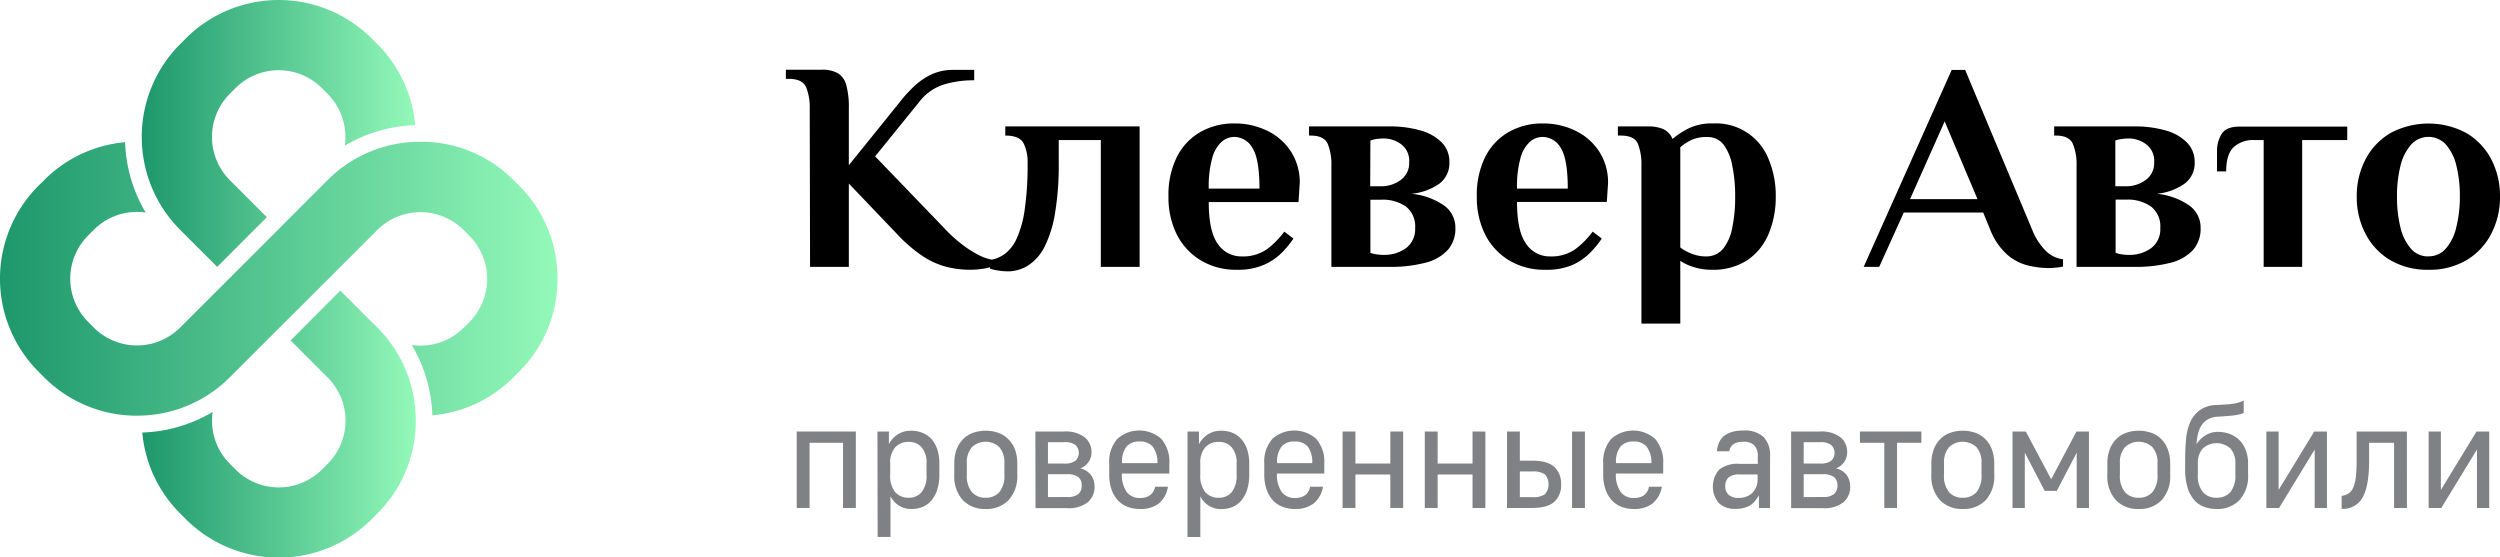 <?xml version="1.0" encoding="UTF-8"?>
<svg xmlns="http://www.w3.org/2000/svg" xmlns:xlink="http://www.w3.org/1999/xlink" viewBox="0 0 546.78 121.91">
  <defs>
    <style>.cls-1{fill:url(#linear-gradient);}.cls-2{fill:url(#linear-gradient-2);}.cls-3{fill:url(#linear-gradient-3);}.cls-4{fill:#808184;}</style>
    <linearGradient id="linear-gradient" y1="60.96" x2="121.93" y2="60.96" gradientUnits="userSpaceOnUse">
      <stop offset="0" stop-color="#1d976c"></stop>
      <stop offset="1" stop-color="#93f9b9"></stop>
    </linearGradient>
    <linearGradient id="linear-gradient-2" x1="31" y1="29.18" x2="90.81" y2="29.18" xlink:href="#linear-gradient"></linearGradient>
    <linearGradient id="linear-gradient-3" x1="31.1" y1="92.73" x2="90.93" y2="92.73" xlink:href="#linear-gradient"></linearGradient>
  </defs>
  <g id="Layer_2" data-name="Layer 2">
    <g id="Layer_1-2" data-name="Layer 1">
      <path class="cls-1" d="M121.93,61a28.5,28.5,0,0,1-8.42,20.31l-1.24,1.25a28.56,28.56,0,0,1-17.71,8.28,32.12,32.12,0,0,0-4.5-15.38,13.29,13.29,0,0,0,11.34-3.77l1.25-1.24a13.39,13.39,0,0,0,0-18.89l-1.25-1.25a13.37,13.37,0,0,0-18.89,0l-8.85,8.85h0l-.53.54L60.2,72.58h0l-.54.54-9.39,9.39A28.52,28.52,0,0,1,30,90.91h-.75A28.6,28.6,0,0,1,9.64,82.51L8.4,81.26a28.75,28.75,0,0,1,0-40.62L9.65,39.4a28.53,28.53,0,0,1,17.71-8.3,32.32,32.32,0,0,0,4.5,15.39,13.29,13.29,0,0,0-11.35,3.78l-1.24,1.24a13.36,13.36,0,0,0,0,18.88l1.24,1.25a13.36,13.36,0,0,0,18.89,0l9.4-9.39L62.25,48.8l.54-.55,8.85-8.85A28.52,28.52,0,0,1,92,31h.75a28.6,28.6,0,0,1,19.57,8.39l1.25,1.24A28.55,28.55,0,0,1,121.93,61Z"></path>
      <path class="cls-2" d="M75.42,31.85a13.44,13.44,0,0,0-3.78-11.34L70.4,19.27a13.36,13.36,0,0,0-18.89,0l-1.24,1.24a13.36,13.36,0,0,0,0,18.89l8.1,8.1L47.5,58.37l-8.1-8.1a28.77,28.77,0,0,1,0-40.63L40.64,8.4a28.77,28.77,0,0,1,40.63,0l1.24,1.24a28.53,28.53,0,0,1,8.3,17.72A32.22,32.22,0,0,0,75.42,31.85Z"></path>
      <path class="cls-3" d="M90.93,92c0,.25,0,.49,0,.74a28.51,28.51,0,0,1-8.4,19.57l-1.24,1.25a28.77,28.77,0,0,1-40.63,0l-1.24-1.25a28.58,28.58,0,0,1-8.3-17.71,32.12,32.12,0,0,0,15.39-4.5,13.38,13.38,0,0,0-.13,1.9,13.24,13.24,0,0,0,3.91,9.45l1.24,1.24a13.36,13.36,0,0,0,18.89,0l1.24-1.24a13.36,13.36,0,0,0,0-18.89l-8.09-8.1L74.42,63.55l8.1,8.09A28.57,28.57,0,0,1,90.93,92Z"></path>
      <path d="M212.09,59a21.36,21.36,0,0,1-4.9-.59A17.52,17.52,0,0,1,202,56.15a32.22,32.22,0,0,1-5.84-5l-10.51-11V58.37h-8.48l-.07-34.6a11.66,11.66,0,0,0-.81-4.73c-.55-1.19-1.8-1.79-3.75-1.79h-.66v-2h7.84a6.8,6.8,0,0,1,3.55.78,4.39,4.39,0,0,1,1.83,2.61,18.36,18.36,0,0,1,.55,5.09v12.4l11.3-14a28,28,0,0,1,3.13-3.39,14.27,14.27,0,0,1,3.78-2.52,11.15,11.15,0,0,1,4.64-.94h4.57v2.28a22.42,22.42,0,0,0-6.73.95,10.87,10.87,0,0,0-5.22,3.69l-9.72,12,15.08,15.66a31,31,0,0,0,3.55,3.3,23.57,23.57,0,0,0,3.76,2.48,10.59,10.59,0,0,0,3.06,1.14v1.57a11.33,11.33,0,0,1-2,.45A18.3,18.3,0,0,1,212.09,59Z"></path>
      <path d="M220.44,59.35a13.75,13.75,0,0,1-2.22-.2,9.81,9.81,0,0,1-1.69-.39V56.87a7.55,7.55,0,0,0,3.16-1.28,8.45,8.45,0,0,0,2.61-3.29,22.92,22.92,0,0,0,1.8-6.37,68.71,68.71,0,0,0,.65-10.41,9,9,0,0,0-.88-4.18c-.59-1.13-1.93-1.69-4-1.69v-2h29.38V58.37h-8.49V30.63h-9.2v4.89a64,64,0,0,1-.82,11.16A25.34,25.34,0,0,1,228.44,54a10.38,10.38,0,0,1-3.49,4A8.29,8.29,0,0,1,220.44,59.35Z"></path>
      <path d="M270.57,59a14.88,14.88,0,0,1-8-2.09,13.93,13.93,0,0,1-5.23-5.71A18.06,18.06,0,0,1,255.56,43a18.54,18.54,0,0,1,1.89-8.78,13,13,0,0,1,5.16-5.39A14.76,14.76,0,0,1,269.92,27a16.12,16.12,0,0,1,7.31,1.63,12.83,12.83,0,0,1,5.15,4.57,12.38,12.38,0,0,1,1.89,6.85L284,44.2H264.37q0,6.46,2,9.17a6.14,6.14,0,0,0,5.19,2.71,9.06,9.06,0,0,0,5.51-1.56,18.17,18.17,0,0,0,3.82-3.86l2,1.51a20.62,20.62,0,0,1-2.44,3,12.92,12.92,0,0,1-3.92,2.71A14.14,14.14,0,0,1,270.57,59Zm-6.2-17.75h11.09q0-6.47-1.53-8.88a4.6,4.6,0,0,0-4-2.42A4.19,4.19,0,0,0,267.21,31a7.23,7.23,0,0,0-2.06,3.49A23.12,23.12,0,0,0,264.37,41.27Z"></path>
      <path d="M291.19,58.37V36.17a11.66,11.66,0,0,0-.81-4.73c-.55-1.19-1.8-1.79-3.76-1.79h-.32v-2h17.49a24.15,24.15,0,0,1,6.88.88,10.45,10.45,0,0,1,4.64,2.61A6,6,0,0,1,317,35.52a5.58,5.58,0,0,1-2.18,4.64,12.62,12.62,0,0,1-6.11,2.22,15.06,15.06,0,0,1,6.89,2.41,5.92,5.92,0,0,1,2.71,5.09,7,7,0,0,1-1.7,4.83,9.87,9.87,0,0,1-4.93,2.77,30.07,30.07,0,0,1-7.86.89Zm8.49-17.63H302a7.08,7.08,0,0,0,4.34-1.37,4.49,4.49,0,0,0,1.86-3.85,4.51,4.51,0,0,0-1.79-4,6.5,6.5,0,0,0-3.76-1.24,11.67,11.67,0,0,0-1.37.1,6.25,6.25,0,0,0-1.56.36Zm2.93,15a7.94,7.94,0,0,0,4.9-1.47,5.18,5.18,0,0,0,2-4.41,5.5,5.5,0,0,0-2-4.67A8.87,8.87,0,0,0,302,43.68h-2.28V55.3a7.28,7.28,0,0,0,1.56.36C301.81,55.72,302.27,55.76,302.61,55.76Z"></path>
      <path d="M338,59a14.88,14.88,0,0,1-8-2.09,13.93,13.93,0,0,1-5.23-5.71A18.06,18.06,0,0,1,323,43a18.54,18.54,0,0,1,1.89-8.78A13,13,0,0,1,330,28.86,14.76,14.76,0,0,1,337.34,27a16.12,16.12,0,0,1,7.31,1.63,12.83,12.83,0,0,1,5.15,4.57,12.39,12.39,0,0,1,1.9,6.85l-.27,4.11H331.79q0,6.46,2,9.17A6.16,6.16,0,0,0,339,56.08a9.06,9.06,0,0,0,5.51-1.56,18.17,18.17,0,0,0,3.82-3.86l2,1.51a20,20,0,0,1-2.44,3A12.92,12.92,0,0,1,344,57.91,14.14,14.14,0,0,1,338,59Zm-6.2-17.75h11.09q0-6.47-1.53-8.88a4.6,4.6,0,0,0-4-2.42A4.19,4.19,0,0,0,334.63,31a7.23,7.23,0,0,0-2.06,3.49A23.12,23.12,0,0,0,331.79,41.27Z"></path>
      <path d="M359,70.77V36.17a12.06,12.06,0,0,0-.78-4.73c-.52-1.19-1.76-1.79-3.72-1.79h-.65v-2h6.46a8.51,8.51,0,0,1,3.49.59,4.13,4.13,0,0,1,2,2.15,18.89,18.89,0,0,1,3.33-2.22A11.6,11.6,0,0,1,374.67,27a12.36,12.36,0,0,1,12.17,7.86A20.74,20.74,0,0,1,388.38,43a20.75,20.75,0,0,1-1.54,8.09,12.88,12.88,0,0,1-4.63,5.78A13.67,13.67,0,0,1,374.34,59a12.71,12.71,0,0,1-4-.62,10.34,10.34,0,0,1-2.84-1.34V70.77Zm14-14.69a4.73,4.73,0,0,0,3.88-1.7,10.51,10.51,0,0,0,2-4.66,32.41,32.41,0,0,0,.62-6.69,32.17,32.17,0,0,0-.62-6.72A11.11,11.11,0,0,0,377,31.67a4.39,4.39,0,0,0-3.63-1.7,7.74,7.74,0,0,0-3.59.72,12.51,12.51,0,0,0-2.28,1.5V54.12a9.24,9.24,0,0,0,2.35,1.31A8.32,8.32,0,0,0,373,56.08Z"></path>
      <path d="M448.1,58.63a20,20,0,0,1-4.54-.56A11,11,0,0,1,439,55.69a14.28,14.28,0,0,1-3.75-5.55l-1.5-3.65H416.38L411,58.37h-3.39l19.25-43.08h2.94l14.62,34.85a13.62,13.62,0,0,0,2.87,4.57,6.49,6.49,0,0,0,3.92,2V58.3a11.5,11.5,0,0,1-1.47.23C449.13,58.59,448.57,58.63,448.1,58.63ZM417.75,43.55H432.5l-7.18-17Z"></path>
      <path d="M454.17,58.37V36.17a11.64,11.64,0,0,0-.82-4.73c-.54-1.19-1.8-1.79-3.75-1.79h-.33v-2h17.49a24.22,24.22,0,0,1,6.89.88,10.42,10.42,0,0,1,4.63,2.61A6,6,0,0,1,480,35.52a5.57,5.57,0,0,1-2.19,4.64,12.58,12.58,0,0,1-6.1,2.22,15,15,0,0,1,6.88,2.41,5.9,5.9,0,0,1,2.71,5.09,7,7,0,0,1-1.69,4.83,10,10,0,0,1-4.93,2.77,30.2,30.2,0,0,1-7.87.89Zm8.48-17.63h2.29a7.1,7.1,0,0,0,4.34-1.37,4.49,4.49,0,0,0,1.86-3.85,4.49,4.49,0,0,0-1.8-4,6.49,6.49,0,0,0-3.75-1.24,11.39,11.39,0,0,0-1.37.1,6.33,6.33,0,0,0-1.57.36Zm2.94,15a7.89,7.89,0,0,0,4.89-1.47,5.15,5.15,0,0,0,2-4.41,5.49,5.49,0,0,0-2-4.67,8.89,8.89,0,0,0-5.48-1.53h-2.29V55.3a7.37,7.37,0,0,0,1.57.36C464.78,55.72,465.24,55.76,465.59,55.76Z"></path>
      <path d="M495.09,58.37V30.63h-2a6.35,6.35,0,0,0-4.57,1.56q-1.63,1.58-1.63,5.29h-2V32.91a6.89,6.89,0,0,1,1-3.59c.65-1.09,2-1.63,3.92-1.63h23.56v2.94h-9.86V58.37Z"></path>
      <path d="M531.12,59a16,16,0,0,1-8.36-2.12,14.28,14.28,0,0,1-5.41-5.78,17.23,17.23,0,0,1-1.9-8.09,17.22,17.22,0,0,1,1.9-8.13,14.3,14.3,0,0,1,5.41-5.74,17.58,17.58,0,0,1,16.74,0,14.39,14.39,0,0,1,5.39,5.74A17.34,17.34,0,0,1,546.78,43a17.35,17.35,0,0,1-1.89,8.09,14.36,14.36,0,0,1-5.39,5.78A15.85,15.85,0,0,1,531.12,59Zm0-2.94a4.93,4.93,0,0,0,3.82-1.7,10.77,10.77,0,0,0,2.28-4.66A27.38,27.38,0,0,0,538,43a27.17,27.17,0,0,0-.75-6.72,10.8,10.8,0,0,0-2.28-4.64,5.14,5.14,0,0,0-7.64,0A10.8,10.8,0,0,0,525,36.31a27.17,27.17,0,0,0-.75,6.72,27.38,27.38,0,0,0,.75,6.69,10.77,10.77,0,0,0,2.29,4.66A4.9,4.9,0,0,0,531.12,56.08Z"></path>
      <path class="cls-4" d="M174.25,94.38h12.93V111.1h-2.8V96.84h-7.32V111.1h-2.81Z"></path>
      <path class="cls-4" d="M191.91,94.38h2.5v2.78A5.56,5.56,0,0,1,196.35,95a5.35,5.35,0,0,1,3-.79,6.23,6.23,0,0,1,2.43.47A5.54,5.54,0,0,1,203.7,96,6.5,6.5,0,0,1,205,98.29a9.85,9.85,0,0,1,.45,3.09v2.4a10.88,10.88,0,0,1-.45,3.28,7.12,7.12,0,0,1-1.26,2.37,5.28,5.28,0,0,1-1.91,1.42,6.23,6.23,0,0,1-2.43.47,5,5,0,0,1-2.87-.79,5.13,5.13,0,0,1-1.77-2v8.9h-2.81Zm6.88,14.48a3.54,3.54,0,0,0,2.78-1.22,5.76,5.76,0,0,0,1.07-3.86v-2.4a5.16,5.16,0,0,0-1.07-3.55,3.58,3.58,0,0,0-2.78-1.18,3.85,3.85,0,0,0-3,1.18,5.06,5.06,0,0,0-1.09,3.55v2.4a5.65,5.65,0,0,0,1.09,3.86A3.81,3.81,0,0,0,198.79,108.86Z"></path>
      <path class="cls-4" d="M215.57,111.32a6.63,6.63,0,0,1-5-1.94,7.79,7.79,0,0,1-1.86-5.6v-2.4a9,9,0,0,1,.48-3,6.34,6.34,0,0,1,1.39-2.27,5.89,5.89,0,0,1,2.16-1.42,8.48,8.48,0,0,1,5.68,0,5.89,5.89,0,0,1,2.16,1.42A6.34,6.34,0,0,1,222,98.34a8.73,8.73,0,0,1,.49,3v2.4a7.79,7.79,0,0,1-1.86,5.6A6.64,6.64,0,0,1,215.57,111.32Zm0-2.46a3.87,3.87,0,0,0,3-1.22,5.65,5.65,0,0,0,1.1-3.86v-2.4a5.11,5.11,0,0,0-1.1-3.58,4.39,4.39,0,0,0-6,0,5.07,5.07,0,0,0-1.11,3.58v2.4a5.6,5.6,0,0,0,1.11,3.86A3.83,3.83,0,0,0,215.57,108.86Z"></path>
      <path class="cls-4" d="M226.45,94.38h6.25a6.78,6.78,0,0,1,4.56,1.28A4.16,4.16,0,0,1,238.73,99a3.4,3.4,0,0,1-.18,1.08,3.8,3.8,0,0,1-.5,1,4.09,4.09,0,0,1-.79.82,3.47,3.47,0,0,1-1,.53,4,4,0,0,1,2.34,1.45,4.15,4.15,0,0,1,.79,2.49,4.37,4.37,0,0,1-1.47,3.47,6.73,6.73,0,0,1-4.56,1.3h-6.88Zm6.25,7a3.94,3.94,0,0,0,2.52-.61,2.39,2.39,0,0,0,0-3.44,3.93,3.93,0,0,0-2.52-.62h-3.5v4.67Zm.63,7.32a3.79,3.79,0,0,0,2.53-.65,2.38,2.38,0,0,0,.72-1.87,2.3,2.3,0,0,0-.72-1.83,3.92,3.92,0,0,0-2.53-.63H229.2v5Z"></path>
      <path class="cls-4" d="M249.32,111.32a7.41,7.41,0,0,1-2.76-.49,5.58,5.58,0,0,1-2.11-1.45,6.86,6.86,0,0,1-1.36-2.37,9.92,9.92,0,0,1-.49-3.23v-2.4A7.53,7.53,0,0,1,244.36,96,7.21,7.21,0,0,1,254,96a7.68,7.68,0,0,1,1.75,5.45v2.11H245.38a6.42,6.42,0,0,0,1.09,4.11,3.52,3.52,0,0,0,2.85,1.25,4.37,4.37,0,0,0,1.38-.2,2.88,2.88,0,0,0,1-.56,2.47,2.47,0,0,0,.62-.79,3.27,3.27,0,0,0,.31-.91h2.81a5.91,5.91,0,0,1-2,3.66A6.41,6.41,0,0,1,249.32,111.32Zm-.12-14.76a3.59,3.59,0,0,0-2.79,1.08,5.43,5.43,0,0,0-1,3.65h7.73a5.53,5.53,0,0,0-1.06-3.65A3.67,3.67,0,0,0,249.2,96.56Z"></path>
      <path class="cls-4" d="M259.73,94.38h2.5v2.78A5.56,5.56,0,0,1,264.17,95a5.35,5.35,0,0,1,3-.79,6.23,6.23,0,0,1,2.43.47,5.41,5.41,0,0,1,1.9,1.38,6.36,6.36,0,0,1,1.27,2.25,9.85,9.85,0,0,1,.45,3.09v2.4a10.88,10.88,0,0,1-.45,3.28,7,7,0,0,1-1.27,2.37,5.16,5.16,0,0,1-1.9,1.42,6.23,6.23,0,0,1-2.43.47,5,5,0,0,1-2.87-.79,5.13,5.13,0,0,1-1.77-2v8.9h-2.81Zm6.88,14.48a3.54,3.54,0,0,0,2.78-1.22,5.76,5.76,0,0,0,1.07-3.86v-2.4a5.16,5.16,0,0,0-1.07-3.55,3.58,3.58,0,0,0-2.78-1.18,3.84,3.84,0,0,0-3,1.18,5.06,5.06,0,0,0-1.09,3.55v2.4a5.65,5.65,0,0,0,1.09,3.86A3.79,3.79,0,0,0,266.61,108.86Z"></path>
      <path class="cls-4" d="M283.23,111.32a7.41,7.41,0,0,1-2.76-.49,5.58,5.58,0,0,1-2.11-1.45A6.86,6.86,0,0,1,277,107a9.92,9.92,0,0,1-.49-3.23v-2.4A7.53,7.53,0,0,1,278.27,96a7.21,7.21,0,0,1,9.62,0,7.68,7.68,0,0,1,1.75,5.45v2.11H279.29a6.42,6.42,0,0,0,1.09,4.11,3.51,3.51,0,0,0,2.85,1.25,4.37,4.37,0,0,0,1.38-.2,2.88,2.88,0,0,0,1-.56,2.47,2.47,0,0,0,.62-.79,3.27,3.27,0,0,0,.31-.91h2.81a5.91,5.91,0,0,1-2.05,3.66A6.41,6.41,0,0,1,283.23,111.32Zm-.12-14.76a3.59,3.59,0,0,0-2.79,1.08,5.43,5.43,0,0,0-1,3.65H287A5.59,5.59,0,0,0,286,97.64,3.67,3.67,0,0,0,283.11,96.56Z"></path>
      <path class="cls-4" d="M293.64,94.38h2.81v7h7.63v-7h2.81V111.1h-2.81v-7.32h-7.63v7.32h-2.81Z"></path>
      <path class="cls-4" d="M311.62,94.38h2.81v7h7.63v-7h2.81V111.1h-2.81v-7.32h-7.63v7.32h-2.81Z"></path>
      <path class="cls-4" d="M329.6,94.38h2.81v6.37h2.71q3.31,0,4.81,1.36a4.91,4.91,0,0,1,1.5,3.85,4.84,4.84,0,0,1-1.5,3.8q-1.5,1.33-4.81,1.34H329.6Zm5.52,14.35a4.39,4.39,0,0,0,2.81-.66,3.41,3.41,0,0,0,0-4.29,4.39,4.39,0,0,0-2.81-.66h-2.71v5.61Zm8.71-14.35h2.81V111.1h-2.81Z"></path>
      <path class="cls-4" d="M357.36,111.32a7.41,7.41,0,0,1-2.76-.49,5.58,5.58,0,0,1-2.11-1.45,6.86,6.86,0,0,1-1.36-2.37,9.92,9.92,0,0,1-.49-3.23v-2.4A7.57,7.57,0,0,1,352.39,96,7.21,7.21,0,0,1,362,96a7.63,7.63,0,0,1,1.76,5.45v2.11H353.42a6.42,6.42,0,0,0,1.09,4.11,3.51,3.51,0,0,0,2.85,1.25,4.3,4.3,0,0,0,1.37-.2,2.83,2.83,0,0,0,1-.56,2.61,2.61,0,0,0,.62-.79,3.62,3.62,0,0,0,.31-.91h2.81a6,6,0,0,1-2.05,3.66A6.41,6.41,0,0,1,357.36,111.32Zm-.12-14.76a3.63,3.63,0,0,0-2.8,1.08,5.49,5.49,0,0,0-1,3.65h7.73a5.59,5.59,0,0,0-1.06-3.65A3.67,3.67,0,0,0,357.24,96.56Z"></path>
      <path class="cls-4" d="M379.5,111.29a4.89,4.89,0,0,1-3.59-1.28,5.65,5.65,0,0,1,.09-7.29,6.46,6.46,0,0,1,4.45-1.27h4v-1.6a3.33,3.33,0,0,0-.78-2.46,3.22,3.22,0,0,0-2.38-.77,5,5,0,0,0-1.39.17,2.51,2.51,0,0,0-.91.47,2.2,2.2,0,0,0-.54.68,2.14,2.14,0,0,0-.22.75H375.5a6.08,6.08,0,0,1,.44-1.81,3.82,3.82,0,0,1,1-1.42,5,5,0,0,1,1.75-.95,8.06,8.06,0,0,1,2.57-.35,6.15,6.15,0,0,1,4.45,1.4,5.77,5.77,0,0,1,1.42,4.28V111.1h-2.43v-2.78a10,10,0,0,1-.72,1.07,4.79,4.79,0,0,1-1,1,5,5,0,0,1-1.47.67A7,7,0,0,1,379.5,111.29Zm.79-2.4a4.07,4.07,0,0,0,3-1.12,4.14,4.14,0,0,0,1.12-3v-1h-3.85a3.75,3.75,0,0,0-2.51.64,2.64,2.64,0,0,0-.71,2,2.38,2.38,0,0,0,.73,1.8A3.07,3.07,0,0,0,380.29,108.89Z"></path>
      <path class="cls-4" d="M391.74,94.38H398a6.78,6.78,0,0,1,4.56,1.28A4.16,4.16,0,0,1,404,99a3.4,3.4,0,0,1-.18,1.08,3.8,3.8,0,0,1-.5,1,4.09,4.09,0,0,1-.79.82,3.47,3.47,0,0,1-1,.53,4,4,0,0,1,2.34,1.45,4.15,4.15,0,0,1,.79,2.49,4.37,4.37,0,0,1-1.47,3.47,6.73,6.73,0,0,1-4.56,1.3h-6.88Zm6.25,7a3.94,3.94,0,0,0,2.52-.61,2.39,2.39,0,0,0,0-3.44,3.93,3.93,0,0,0-2.52-.62h-3.5v4.67Zm.63,7.32a3.74,3.74,0,0,0,2.52-.65,2.35,2.35,0,0,0,.73-1.87,2.27,2.27,0,0,0-.73-1.83,3.86,3.86,0,0,0-2.52-.63h-4.13v5Z"></path>
      <path class="cls-4" d="M412.12,96.84h-5.33V94.38h13.44v2.46H414.9V111.1h-2.78Z"></path>
      <path class="cls-4" d="M429.28,111.32a6.63,6.63,0,0,1-5-1.94,7.79,7.79,0,0,1-1.87-5.6v-2.4a9,9,0,0,1,.49-3,6.34,6.34,0,0,1,1.39-2.27,5.89,5.89,0,0,1,2.16-1.42,8.48,8.48,0,0,1,5.68,0,5.89,5.89,0,0,1,2.16,1.42,6.34,6.34,0,0,1,1.39,2.27,9,9,0,0,1,.49,3v2.4a7.79,7.79,0,0,1-1.86,5.6A6.65,6.65,0,0,1,429.28,111.32Zm0-2.46a3.87,3.87,0,0,0,3-1.22,5.65,5.65,0,0,0,1.1-3.86v-2.4a5.11,5.11,0,0,0-1.1-3.58,4.4,4.4,0,0,0-6,0,5.11,5.11,0,0,0-1.1,3.58v2.4a5.65,5.65,0,0,0,1.1,3.86A3.87,3.87,0,0,0,429.28,108.86Z"></path>
      <path class="cls-4" d="M440.16,94.38h2.91l5.55,10.44,5.52-10.44h2.74V111.1H454.2V99l-4.35,8.36H447.2L442.85,99V111.1h-2.69Z"></path>
      <path class="cls-4" d="M467.76,111.32a6.63,6.63,0,0,1-5-1.94,7.79,7.79,0,0,1-1.86-5.6v-2.4a8.73,8.73,0,0,1,.49-3,6.2,6.2,0,0,1,1.39-2.27,5.73,5.73,0,0,1,2.16-1.42,8.45,8.45,0,0,1,5.67,0,5.81,5.81,0,0,1,2.16,1.42,6.2,6.2,0,0,1,1.39,2.27,8.73,8.73,0,0,1,.49,3v2.4a7.79,7.79,0,0,1-1.86,5.6A6.64,6.64,0,0,1,467.76,111.32Zm0-2.46a3.84,3.84,0,0,0,3-1.22,5.6,5.6,0,0,0,1.11-3.86v-2.4a5.07,5.07,0,0,0-1.11-3.58,4.39,4.39,0,0,0-6,0,5.07,5.07,0,0,0-1.11,3.58v2.4a5.6,5.6,0,0,0,1.11,3.86A3.83,3.83,0,0,0,467.76,108.86Z"></path>
      <path class="cls-4" d="M484.8,111.32a7.52,7.52,0,0,1-2.84-.51,5.38,5.38,0,0,1-2.16-1.57,7.58,7.58,0,0,1-1.39-2.72,13.47,13.47,0,0,1-.49-3.88v-2.27c0-1.47.07-2.9.19-4.29a12,12,0,0,1,.9-3.7,6.4,6.4,0,0,1,2.07-2.65,6.49,6.49,0,0,1,3.69-1.15l2.11-.13c.59,0,1.11-.1,1.58-.16a6,6,0,0,0,1.21-.27,8.32,8.32,0,0,0,1.06-.42v2.68a3,3,0,0,1-.62.27c-.24.07-.56.14-1,.22s-.94.13-1.58.19l-2.38.17a4.86,4.86,0,0,0-2.24.57A4.07,4.07,0,0,0,481.52,93a5.64,5.64,0,0,0-.79,1.87,13.58,13.58,0,0,0-.32,2.24,6.56,6.56,0,0,1,1.91-1.87,5,5,0,0,1,2.79-.78,7.21,7.21,0,0,1,2.67.49,6,6,0,0,1,2.08,1.39,6.11,6.11,0,0,1,1.34,2.18,8,8,0,0,1,.48,2.85v2.4a7.75,7.75,0,0,1-1.87,5.6A6.63,6.63,0,0,1,484.8,111.32Zm0-2.46a3.87,3.87,0,0,0,3-1.22,5.65,5.65,0,0,0,1.1-3.86v-2.4a4.59,4.59,0,0,0-1.1-3.31,4.52,4.52,0,0,0-6,0,4.59,4.59,0,0,0-1.1,3.31v2.4a5.65,5.65,0,0,0,1.1,3.86A3.87,3.87,0,0,0,484.8,108.86Z"></path>
      <path class="cls-4" d="M495.68,94.38h2.68v12.77l7.79-12.77h2.78V111.1h-2.68V98.32l-7.79,12.78h-2.78Z"></path>
      <path class="cls-4" d="M512.15,108.45a3.62,3.62,0,0,0,1.57-.57,2.89,2.89,0,0,0,1-1.34,8.29,8.29,0,0,0,.54-2.29,32,32,0,0,0,.16-3.4V94.38h11V111.1h-2.81V96.84h-5.46v4q0,5.38-1.39,7.91a4.86,4.86,0,0,1-4.63,2.54Z"></path>
      <path class="cls-4" d="M531.17,94.38h2.68v12.77l7.79-12.77h2.78V111.1h-2.68V98.32l-7.8,12.78h-2.77Z"></path>
    </g>
  </g>
</svg>
